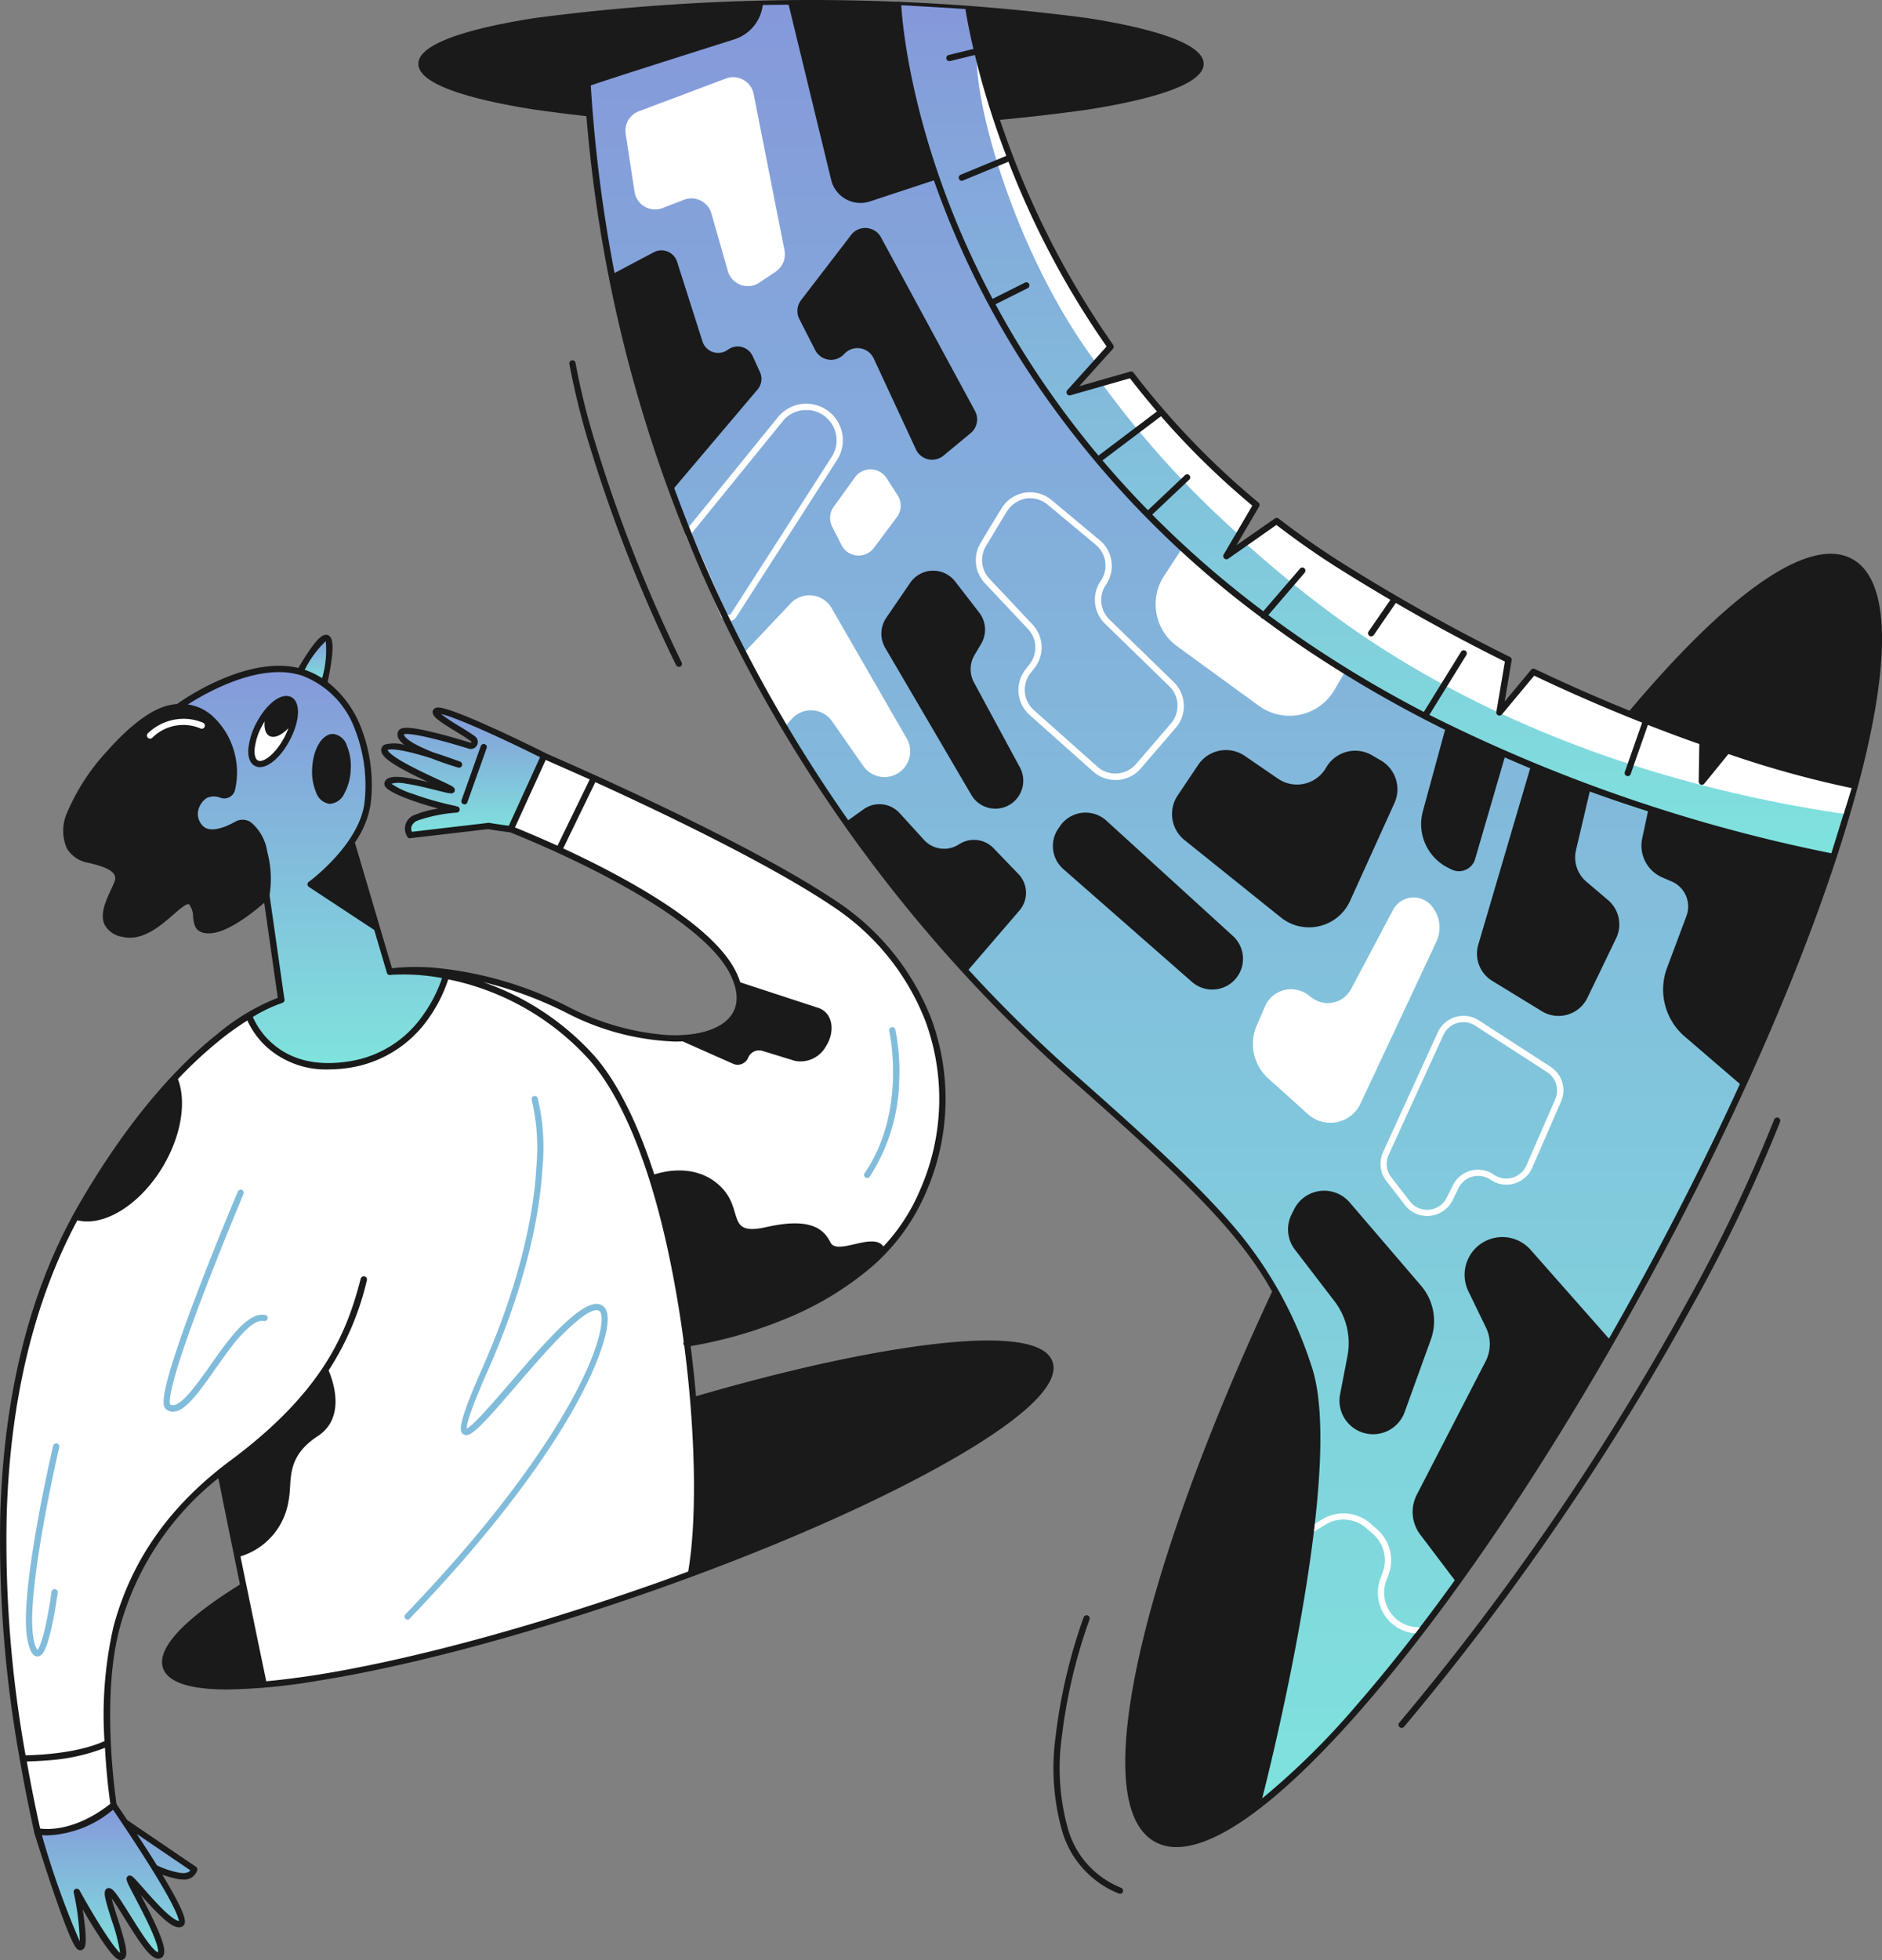 <?xml version="1.0" encoding="UTF-8"?> <svg xmlns="http://www.w3.org/2000/svg" xmlns:xlink="http://www.w3.org/1999/xlink" width="212.248" height="221" viewBox="0 0 212.248 221"><rect x="0" y="0" width="212.248" height="221" fill="#808080" stroke="none"/><defs><linearGradient id="linear-gradient" x1="0.5" x2="0.5" y2="1" gradientUnits="objectBoundingBox"><stop offset="0" stop-color="#8598da"></stop><stop offset="1" stop-color="#7fe3dd"></stop></linearGradient></defs><g id="Bad_gateway" data-name="Bad gateway" transform="translate(-107.534 -32)"><g id="Layer_1" transform="translate(154.717 32)"><g id="Group_8468" data-name="Group 8468" transform="translate(0 0)"><path id="Path_16894" data-name="Path 16894" d="M584.15,34.035a239.733,239.733,0,0,0-62.336,0c-5.987.941-13.114,2.6-13.114,5.163s7.127,4.222,13.114,5.163A210.227,210.227,0,0,0,552.982,46.4a210.457,210.457,0,0,0,31.168-2.035c5.987-.941,13.114-2.6,13.114-5.163S590.137,34.976,584.15,34.035Z" transform="translate(-508.7 -32)" fill="#1a1a1a"></path><path id="Path_16895" data-name="Path 16895" d="M1268.45,563.446c-2.294-1.247-5.563-.482-9.7,2.27-3.917,2.611-8.48,6.892-13.573,12.726-10.444,11.973-21.959,29.169-32.427,48.434s-18.619,38.284-22.982,53.562c-2.117,7.445-3.223,13.6-3.281,18.3-.059,4.975,1.082,8.127,3.376,9.374a4.937,4.937,0,0,0,2.411.576c1.988,0,4.434-.953,7.292-2.846,3.917-2.611,8.48-6.892,13.573-12.726,10.444-11.973,21.959-29.169,32.427-48.434s18.619-38.284,22.982-53.562c2.117-7.445,3.223-13.6,3.281-18.3C1271.884,567.845,1270.744,564.693,1268.45,563.446Z" transform="translate(-1106.764 -500.428)" fill="#1a1a1a"></path><path id="Path_16896" data-name="Path 16896" d="M739.052,172.134c6.116,6.434,10.6,13.561,11.609,20.7s-.941,19.218-1.729,24.546c-.741,5.046-4.258,20.171-4.622,21.747a84.9,84.9,0,0,0,11.15-10.938c10.409-11.938,21.9-29.086,32.332-48.3,9.1-16.748,16.455-33.3,21.065-47.364a210.026,210.026,0,0,1-27.157-7.751,168.757,168.757,0,0,1-33.085-16.737C730.148,95.8,716.858,75.337,711.447,64.4c-5.14-10.4-7.516-26.193-7.739-27.734-3.117-.106-6.4-.165-9.821-.165A230.89,230.89,0,0,0,668.4,37.782c0,.141.047,2.952,1.188,16.972,1.176,14.431,5.328,24.229,7.68,33.72s11.138,24.7,16.231,33.638,20.853,26.581,20.853,26.581S732.936,165.7,739.052,172.134Z" transform="translate(-649.617 -35.971)" fill="url(#linear-gradient)"></path><g id="Group_8445" data-name="Group 8445" transform="translate(54.091 0.565)"><path id="Path_16897" data-name="Path 16897" d="M976.586,37.27,968.6,36.8a103.7,103.7,0,0,0,5.693,23.264c4.293,10.762,13.938,25.64,22.876,34.814s25.111,19.524,34.109,23.876,26.4,12.044,42.483,14.02l2.493-8.033s-10-2.376-14.09-3.9l-2.87,3.528.071-4.493s-17.2-6.61-19.077-7.892l-3.811,4.575,1.012-5.94s-18.7-9.433-26.146-15.643l-5.151,3.434,2.893-5.246s-11.256-10.044-14.126-14.69l-6.939,1.976,4.622-5.14s-7.5-10.9-11.032-20.606A127.725,127.725,0,0,1,976.586,37.27Z" transform="translate(-968.6 -36.8)" fill="url(#linear-gradient)"></path></g><g id="Group_8449" data-name="Group 8449" transform="translate(62.078 1.035)"><g id="Group_8446" data-name="Group 8446" transform="translate(30.921 57.702)"><path id="Path_16898" data-name="Path 16898" d="M1351.151,560.792l.07-4.493s-17.2-6.61-19.077-7.892l-3.811,4.575,1.011-5.94s-18.7-9.433-26.146-15.643l-3.8,2.258a127.416,127.416,0,0,0,12,9.644c16.713,11.7,36.378,18.254,55.738,21.124l1.011-3.258s-10.009-2.376-14.114-3.9Z" transform="translate(-1299.4 -531.4)" fill="#fff"></path></g><g id="Group_8447" data-name="Group 8447"><path id="Path_16899" data-name="Path 16899" d="M1041.487,58.242A124.021,124.021,0,0,1,1036.5,40.8l.929,4.74c-.471,5.7,4.352,22.994,13.408,35.108l1.682-1.8S1045.015,67.946,1041.487,58.242Z" transform="translate(-1036.5 -40.8)" fill="#fff"></path></g><g id="Group_8448" data-name="Group 8448" transform="translate(14.925 41.201)"><path id="Path_16900" data-name="Path 16900" d="M1178.808,409.036l2.129-3.246s-11.256-10.044-14.126-14.69l-3.411.882A107.764,107.764,0,0,0,1178.808,409.036Z" transform="translate(-1163.4 -391.1)" fill="#fff"></path></g></g><g id="Group_8450" data-name="Group 8450" transform="translate(83.146 61.819)"><path id="Path_16901" data-name="Path 16901" d="M1218.628,557.6l-2.035,3.1a5.85,5.85,0,0,0,1.447,7.939l9.245,6.728a5.859,5.859,0,0,0,8.492-1.764l1.2-2.047s-4.94-3.058-10.738-7.61S1218.628,557.6,1218.628,557.6Z" transform="translate(-1215.632 -557.6)" fill="#fff"></path></g><g id="Group_8451" data-name="Group 8451" transform="translate(100.332 170.63)"><path id="Path_16902" data-name="Path 16902" d="M1374.362,1495.6c-.024,0-.047-.012-.071-.012a3.909,3.909,0,0,1-3.7-5.3l.235-.623a4.636,4.636,0,0,0-1.259-5.1l-.764-.671a4.636,4.636,0,0,0-5.328-.553l-1.552.941a.351.351,0,1,0,.365.6l1.541-.941a3.928,3.928,0,0,1,4.5.471l.764.67a3.923,3.923,0,0,1,1.071,4.328l-.235.623a4.65,4.65,0,0,0,.529,4.293,4.581,4.581,0,0,0,3.387,1.952Z" transform="translate(-1361.748 -1482.738)" fill="#fff"></path></g><g id="Group_8452" data-name="Group 8452" transform="translate(36.743 67.12)"><path id="Path_16903" data-name="Path 16903" d="M821.1,609.129l5.246-5.551a2.9,2.9,0,0,1,4.622.541l8.468,14.7a2.9,2.9,0,0,1-.612,3.634h0a2.9,2.9,0,0,1-4.281-.529l-3.529-5.046a2.892,2.892,0,0,0-4.516-.294l-.776.847Z" transform="translate(-821.1 -602.668)" fill="#fff"></path></g><g id="Group_8453" data-name="Group 8453" transform="translate(30.147 45.525)"><path id="Path_16904" data-name="Path 16904" d="M769.887,443.584h-.071a.958.958,0,0,1-.812-.576l-3.9-8.88a.99.99,0,0,1,.129-1l10.186-12.538a4.121,4.121,0,0,1,6.669,4.822L770.71,443.137A.971.971,0,0,1,769.887,443.584Zm8.715-23.805a3.344,3.344,0,0,0-2.635,1.258l-10.186,12.538h0a.253.253,0,0,0-.035.271l3.9,8.88a.252.252,0,0,0,.224.153.279.279,0,0,0,.247-.118L781.5,425.036a3.426,3.426,0,0,0-2.6-5.257Zm-13.091,13.573Z" transform="translate(-765.02 -419.07)" fill="#fff"></path></g><g id="Group_8454" data-name="Group 8454" transform="translate(94.117 101.189)"><path id="Path_16905" data-name="Path 16905" d="M1329.594,897.328l-8.551,18.242a3.759,3.759,0,0,1-5.928,1.2l-4.469-4.022a5.239,5.239,0,0,1-1.294-6.01l.929-2.141a3.2,3.2,0,0,1,4.858-1.27l.423.318a2.967,2.967,0,0,0,4.411-.976l4.74-8.939a2.628,2.628,0,0,1,4.293-.506h0A3.776,3.776,0,0,1,1329.594,897.328Z" transform="translate(-1308.906 -892.333)" fill="#fff"></path></g><g id="Group_8455" data-name="Group 8455" transform="translate(108.507 114.536)"><path id="Path_16906" data-name="Path 16906" d="M1436.517,1028.387a3.158,3.158,0,0,1-2.505-1.235l-2.094-2.705a3.171,3.171,0,0,1-.376-3.258l6.175-13.514.318.141-.318-.141a3.181,3.181,0,0,1,4.61-1.353l8.1,5.234a3.153,3.153,0,0,1,1.188,3.928l-3.246,7.457a3.179,3.179,0,0,1-2.035,1.788,3.123,3.123,0,0,1-2.67-.435,2.481,2.481,0,0,0-2.011-.353,2.45,2.45,0,0,0-1.588,1.282l-.694,1.4a3.145,3.145,0,0,1-2.529,1.741A1.607,1.607,0,0,1,1436.517,1028.387Zm4.081-21.853a2.746,2.746,0,0,0-.694.094,2.451,2.451,0,0,0-1.552,1.341l-6.175,13.514a2.481,2.481,0,0,0,.294,2.541l2.094,2.705a2.457,2.457,0,0,0,4.152-.4l.694-1.4a3.184,3.184,0,0,1,2.046-1.659,3.149,3.149,0,0,1,2.588.459,2.474,2.474,0,0,0,3.67-1.047l3.246-7.457a2.468,2.468,0,0,0-.917-3.058l-8.1-5.234A2.388,2.388,0,0,0,1440.6,1006.534Z" transform="translate(-1431.254 -1005.818)" fill="#fff"></path></g><g id="Group_8456" data-name="Group 8456" transform="translate(112.131 139.476)"><path id="Path_16907" data-name="Path 16907" d="M1484.452,1229.6l-9.08-10.291a4.258,4.258,0,0,0-6.845.635h0a4.268,4.268,0,0,0-.176,4.034l1.988,4.1a4.262,4.262,0,0,1-.047,3.811l-7.751,15.02a4.248,4.248,0,0,0,.388,4.516l4.023,5.316s6.116-9.021,9.962-14.667S1484.452,1229.6,1484.452,1229.6Z" transform="translate(-1462.066 -1217.865)" fill="#1a1a1a"></path></g><g id="Group_8457" data-name="Group 8457" transform="translate(98.08 134.257)"><path id="Path_16908" data-name="Path 16908" d="M1343.272,1175.61l-.282.576a3.756,3.756,0,0,0,.4,3.964l4.458,5.81a7.766,7.766,0,0,1,1.458,6.163l-.835,4.328a3.775,3.775,0,0,0,1.141,3.481h0a3.786,3.786,0,0,0,6.14-1.482l2.952-8.174a6.141,6.141,0,0,0-1.117-6.093l-8.045-9.386A3.794,3.794,0,0,0,1343.272,1175.61Z" transform="translate(-1342.602 -1173.492)" fill="#1a1a1a"></path></g><g id="Group_8458" data-name="Group 8458" transform="translate(84.996 84.572)"><path id="Path_16909" data-name="Path 16909" d="M1232.776,761.209l10.856,8.715a5.081,5.081,0,0,0,7.81-1.87l5-11.021a3.766,3.766,0,0,0-1.529-4.81l-.988-.576a3.77,3.77,0,0,0-5.187,1.388h0a3.787,3.787,0,0,1-5.422,1.247l-3.74-2.564a3.766,3.766,0,0,0-5.269,1.011L1232,756.163A3.77,3.77,0,0,0,1232.776,761.209Z" transform="translate(-1231.36 -751.054)" fill="#1a1a1a"></path></g><g id="Group_8459" data-name="Group 8459" transform="translate(71.56 91.622)"><path id="Path_16910" data-name="Path 16910" d="M1117.979,812.44l-.212.306a3.468,3.468,0,0,0,.541,4.622l14.5,12.714a3.467,3.467,0,0,0,5.116-.6h0a3.48,3.48,0,0,0-.494-4.575l-14.291-13.02A3.491,3.491,0,0,0,1117.979,812.44Z" transform="translate(-1117.123 -810.992)" fill="#1a1a1a"></path></g><g id="Group_8460" data-name="Group 8460" transform="translate(62.865 55.501)"><path id="Path_16911" data-name="Path 16911" d="M1058.934,536.324a3.741,3.741,0,0,1-2.505-.953L1049.266,529a3.777,3.777,0,0,1-.459-5.14l.447-.576a3.055,3.055,0,0,0-.176-3.987l-4.858-5.163a3.782,3.782,0,0,1-.494-4.516c.906-1.517,1.717-2.846,2.388-3.94h0a3.771,3.771,0,0,1,5.622-.917l5.434,4.528a3.759,3.759,0,0,1,.706,5.022,3.059,3.059,0,0,0,.4,3.928l7.245,7.045a3.772,3.772,0,0,1,.224,5.163l-3.94,4.575a3.748,3.748,0,0,1-2.611,1.305Zm-12.22-30.286c-.67,1.082-1.47,2.411-2.376,3.928a3.07,3.07,0,0,0,.4,3.67l4.858,5.163a3.754,3.754,0,0,1,.224,4.9l-.447.576a3.055,3.055,0,0,0,.376,4.175l7.163,6.375a3.011,3.011,0,0,0,2.235.765,3.077,3.077,0,0,0,2.117-1.059l3.94-4.575a3.064,3.064,0,0,0-.188-4.2l-7.245-7.045a3.771,3.771,0,0,1-.482-4.834,3.049,3.049,0,0,0-.576-4.081l-5.434-4.528a3.088,3.088,0,0,0-2.458-.67,3.2,3.2,0,0,0-2.105,1.435Z" transform="translate(-1043.197 -503.883)" fill="#fff"></path></g><g id="Group_8461" data-name="Group 8461" transform="translate(52.216 64.343)"><path id="Path_16912" data-name="Path 16912" d="M955.909,580.433l-2.705,3.952a3.18,3.18,0,0,0-.118,3.376l9.715,16.584a3.145,3.145,0,0,0,4.646.894h0a3.16,3.16,0,0,0,.835-3.987l-5.175-9.574a3.144,3.144,0,0,1,.059-3.105l.741-1.247a3.146,3.146,0,0,0-.212-3.528l-2.705-3.5A3.138,3.138,0,0,0,955.909,580.433Z" transform="translate(-952.658 -579.065)" fill="#1a1a1a"></path></g><g id="Group_8462" data-name="Group 8462" transform="translate(46.433 52.923)"><path id="Path_16913" data-name="Path 16913" d="M903.891,486.195l2.4-3.328a2.166,2.166,0,0,1,3.576.094l1.247,1.941a2.162,2.162,0,0,1-.094,2.458l-2.588,3.458a2.159,2.159,0,0,1-3.658-.318l-1.047-2.07A2.156,2.156,0,0,1,903.891,486.195Z" transform="translate(-903.49 -481.969)" fill="#fff"></path></g><g id="Group_8463" data-name="Group 8463" transform="translate(42.747 25.703)"><path id="Path_16914" data-name="Path 16914" d="M872.366,260.808l1.788,3.493a2.007,2.007,0,0,0,3.281.435h0a2.018,2.018,0,0,1,3.317.506l4.763,10.256a2.011,2.011,0,0,0,3.105.706l3.07-2.541a2.007,2.007,0,0,0,.482-2.505l-10.6-19.571a2.012,2.012,0,0,0-3.364-.27l-5.646,7.351A2.022,2.022,0,0,0,872.366,260.808Z" transform="translate(-872.148 -250.532)" fill="#1a1a1a"></path></g><path id="Path_16915" data-name="Path 16915" d="M747.613,188.43a45.436,45.436,0,0,0-7.916-14.561c-3.9-4.787-9.8-10.244-18.654-18.054a160.229,160.229,0,0,1-12.032-11.832l5.74-6.669a3.056,3.056,0,0,0-.118-4.128l-2.8-2.905a3.071,3.071,0,0,0-3.893-.435,3.071,3.071,0,0,1-3.952-.506l-2.752-3.023a3.081,3.081,0,0,0-4.058-.423l-1.729,1.235c-2.682-3.823-5.34-7.939-7.88-12.35a160.075,160.075,0,0,1-11.75-25.111l9.4-11.1a1.839,1.839,0,0,0,.271-1.976l-.823-1.8a1.851,1.851,0,0,0-2.787-.717,1.856,1.856,0,0,1-2.87-.929l-2.858-8.974a1.854,1.854,0,0,0-2.635-1.082l-4.422,2.341a164.907,164.907,0,0,1-2.681-21.147c1.905-.682,11.291-3.646,16.184-5.2A4.648,4.648,0,0,0,685.83,35l-11.526.388-8.2,1.011a.355.355,0,0,0-.353-.306.347.347,0,0,0-.353.353,160.724,160.724,0,0,0,21.559,78.661,166.4,166.4,0,0,0,33.615,41.213c8.833,7.786,14.7,13.22,18.571,17.972,3.893,4.752,5.8,8.868,7.8,14.349,4.152,11.409-5.563,48.822-5.657,49.2a.347.347,0,0,0,.247.435.26.26,0,0,0,.094.012.343.343,0,0,0,.341-.247c.035-.094,2.505-9.574,4.422-20.359C748.978,203.155,749.389,193.323,747.613,188.43Z" transform="translate(-646.969 -34.647)" fill="#1a1a1a"></path><g id="Group_8464" data-name="Group 8464" transform="translate(23.356 8.707)"><path id="Path_16916" data-name="Path 16916" d="M707.3,112.41l1,6.528a2.344,2.344,0,0,0,3.164,1.835l2.411-.929a2.345,2.345,0,0,1,3.093,1.541l1.858,6.5a2.342,2.342,0,0,0,3.564,1.294l1.835-1.235a2.366,2.366,0,0,0,.988-2.4l-3.481-17.631a2.347,2.347,0,0,0-3.129-1.741l-9.821,3.693A2.338,2.338,0,0,0,707.3,112.41Z" transform="translate(-707.277 -106.026)" fill="#fff"></path></g><path id="Path_16917" data-name="Path 16917" d="M980.981,129.817a179.518,179.518,0,0,1-45.458-15.631l4.175-6.751a.351.351,0,1,0-.6-.365l-4.2,6.786a132.094,132.094,0,0,1-12.3-7.245c-1.788-1.188-3.54-2.423-5.234-3.681l4.1-4.775a.353.353,0,0,0-.035-.494.342.342,0,0,0-.494.035l-4.14,4.81a113.258,113.258,0,0,1-12.526-10.9l4.175-3.94a.349.349,0,1,0-.482-.506l-4.175,3.952A105.2,105.2,0,0,1,891.24,75.631c-1.741-2.623-3.282-5.21-4.646-7.739l3.646-1.823a.35.35,0,0,0-.318-.623l-3.658,1.835c-9.151-17.219-10.209-31.38-10.3-33.156a.353.353,0,0,0-.706.012L863.2,33.854l4.858,20.006a3.4,3.4,0,0,0,4.375,2.435l7.21-2.376a99.765,99.765,0,0,0,11,22.088A109.763,109.763,0,0,0,916.5,103.165a.3.3,0,0,0,.094.118.4.4,0,0,0,.176.082q2.646,1.976,5.434,3.823a136.8,136.8,0,0,0,15.09,8.68l-2.505,9.186a5.51,5.51,0,0,0,2.8,6.351l.4.2a1.9,1.9,0,0,0,2.693-1.164l3.34-11.456c.953.412,1.905.823,2.87,1.223L941.038,140.1a3.592,3.592,0,0,0,1.576,4.081l5.6,3.423a3.612,3.612,0,0,0,5.128-1.505l3.246-6.728a3.591,3.591,0,0,0-.917-4.3l-2.435-2.07a3.6,3.6,0,0,1-1.176-3.564l1.553-6.61c2.152.788,4.34,1.529,6.563,2.246l-.647,3.034a3.908,3.908,0,0,0,2.317,4.434l.988.423a3.069,3.069,0,0,1,1.682,3.9l-2.188,5.846a6.978,6.978,0,0,0,1.988,7.739l6.292,5.41a177.13,177.13,0,0,0,7.763-18.113l2.423-7.257a.043.043,0,0,1,.035.012.15.15,0,0,0,.071.012.354.354,0,0,0,.353-.271A.347.347,0,0,0,980.981,129.817Z" transform="translate(-821.505 -33.584)" fill="#1a1a1a"></path><path id="Path_16918" data-name="Path 16918" d="M1117.33,125.351a116.626,116.626,0,0,1-14.208-3.928.373.373,0,0,0-.388.118l-2.234,2.74.059-3.47a.358.358,0,0,0-.235-.341,199.237,199.237,0,0,1-19.042-7.88.347.347,0,0,0-.423.094l-2.976,3.576.788-4.646a.34.34,0,0,0-.188-.376,211.629,211.629,0,0,1-18.725-10.468,89.473,89.473,0,0,1-7.363-5.14.353.353,0,0,0-.423-.012l-4.34,3.023,2.564-4.375a.361.361,0,0,0-.082-.447,90.155,90.155,0,0,1-14.078-14.631.354.354,0,0,0-.377-.129l-5.751,1.647,3.8-4.222a.353.353,0,0,0,.024-.435,98.024,98.024,0,0,1-12.267-23.923,84.617,84.617,0,0,1-3.693-13.973.351.351,0,1,0-.694.106c.141.87.412,2.388.894,4.422l-2.788.682a.352.352,0,0,0,.082.694.175.175,0,0,0,.082-.012l2.788-.682c.588,2.435,1.446,5.5,2.67,9,.282.8.576,1.588.87,2.376l-5.152,2.129a.356.356,0,0,0,.141.682.306.306,0,0,0,.129-.035l5.128-2.117a98.086,98.086,0,0,0,11.067,20.83l-4.434,4.928a.355.355,0,0,0,.365.576l6.7-1.917c.988,1.27,2,2.517,3.046,3.74l-6.775,5.116a.355.355,0,0,0-.071.494.353.353,0,0,0,.494.071l6.81-5.14a90.6,90.6,0,0,0,10.3,10.08l-3.235,5.516a.36.36,0,0,0,.071.435.356.356,0,0,0,.447.035l5.434-3.811c2.305,1.776,4.728,3.47,7.21,5.022q2.787,1.747,5.645,3.423l-2.458,3.564a.356.356,0,0,0,.094.494.4.4,0,0,0,.2.059.367.367,0,0,0,.294-.153l2.482-3.611c4.034,2.341,8.151,4.552,12.3,6.61l-.964,5.681a.364.364,0,0,0,.2.376.36.36,0,0,0,.424-.094l3.646-4.375c4.034,1.917,8.1,3.681,12.173,5.293l-1.952,5.563a.34.34,0,0,0,.212.447.417.417,0,0,0,.118.024.343.343,0,0,0,.329-.235l1.941-5.54c1.941.753,3.87,1.482,5.8,2.152l-.07,4.234a.358.358,0,0,0,.235.341.347.347,0,0,0,.4-.106l2.717-3.34a115.742,115.742,0,0,0,14.079,3.881h.059a.363.363,0,0,0,.353-.294A.357.357,0,0,0,1117.33,125.351Z" transform="translate(-955.373 -37.163)" fill="#1a1a1a"></path><g id="Group_8465" data-name="Group 8465" transform="translate(17.025 40.619)"><path id="Path_16919" data-name="Path 16919" d="M665.809,411.926a.346.346,0,0,1-.318-.2,168.213,168.213,0,0,1-9.727-24.664,83.465,83.465,0,0,1-2.305-9.3.351.351,0,0,1,.694-.106,79.376,79.376,0,0,0,2.293,9.233,168.251,168.251,0,0,0,9.68,24.546.352.352,0,0,1-.165.47A.81.81,0,0,1,665.809,411.926Z" transform="translate(-653.454 -377.354)" fill="#1a1a1a"></path></g><g id="Group_8466" data-name="Group 8466" transform="translate(71.651 182.128)"><path id="Path_16920" data-name="Path 16920" d="M1125.373,1611.9a.5.5,0,0,1-.129-.024,10.843,10.843,0,0,1-6.457-7.257,26.16,26.16,0,0,1-.682-10.444,61.558,61.558,0,0,1,3.164-13.455.354.354,0,0,1,.659.259,60.243,60.243,0,0,0-3.129,13.291,25.342,25.342,0,0,0,.659,10.15,10.1,10.1,0,0,0,6.034,6.8.361.361,0,0,1,.2.459A.344.344,0,0,1,1125.373,1611.9Z" transform="translate(-1117.892 -1580.5)" fill="#1a1a1a"></path></g><g id="Group_8467" data-name="Group 8467" transform="translate(110.538 126.007)"><path id="Path_16921" data-name="Path 16921" d="M1448.877,1172.153a.311.311,0,0,1-.224-.082.354.354,0,0,1-.047-.494,294.835,294.835,0,0,0,32.638-47.74,173.882,173.882,0,0,0,9.645-20.265.357.357,0,0,1,.671.247,176.522,176.522,0,0,1-9.68,20.336,294.544,294.544,0,0,1-32.721,47.87A.355.355,0,0,1,1448.877,1172.153Z" transform="translate(-1448.527 -1103.341)" fill="#1a1a1a"></path></g></g></g><g id="Layer_2" transform="translate(107.534 103.571)"><g id="Layer_3"><g id="Group_8481" data-name="Group 8481"><g id="Group_8469" data-name="Group 8469" transform="translate(4.218 131.975)"><path id="Path_16922" data-name="Path 16922" d="M143.4,1765.54s4.352,13.5,4.822,13.02-.176-5.728-.176-5.728,4.352,7.41,4.881,6.822-1.764-6.645-1.235-6.939,4.587,7.5,5.469,6.786-2.882-7.9-2.882-7.9,4.763,5.116,5.293,4.352-2.905-6.269-2.905-6.269,3.493,1.976,4.434.153l-7.057-4.763-2.058-2.47S148.281,1766.423,143.4,1765.54Z" transform="translate(-143.4 -1762.6)" fill="url(#linear-gradient)"></path></g><g id="Group_8470" data-name="Group 8470" transform="translate(33.905 0.372)"><path id="Path_16923" data-name="Path 16923" d="M395.8,647.349s2.552-4.034,3.034-3.646-.447,5.034-.447,5.034A6.685,6.685,0,0,0,395.8,647.349Z" transform="translate(-395.8 -643.676)" fill="url(#linear-gradient)"></path></g><g id="Group_8471" data-name="Group 8471" transform="translate(17.445 3.824)"><path id="Path_16924" data-name="Path 16924" d="M288.738,707.318s-2.588,9.174-10.115,10.174-10.644-1.882-12.114-5.293l3.646-1.823L268.1,696.85l-3.881-3.587s-8.586-2.764-8.351-3.293.647-7.645.647-7.645l2.117-5.058s6.763-4.469,11.291-4.234a9.45,9.45,0,0,1,8.174,5.528,16.477,16.477,0,0,1,1.764,9.233c-.412,4.175-1.764,4.881-1.764,4.881l4.293,14.525A48.775,48.775,0,0,1,288.738,707.318Z" transform="translate(-255.86 -673.024)" fill="url(#linear-gradient)"></path></g><g id="Group_8472" data-name="Group 8472" transform="translate(43.384 8.566)"><path id="Path_16925" data-name="Path 16925" d="M494.377,718.443s-4.646-2.317-6.8-3.34-5.375-2.117-5.41-1.647,4.387,3.058,4.316,3.376-.024.6-.518.47-4.81-1.458-6.257-1.611-1.8.388-1.329.941a7.139,7.139,0,0,0,1.729,1.176s-3.67-.847-3.717-.106,1.835,1.952,2.811,2.376,3.646,1.764,3.646,1.764-3.023-.435-3.14-.471-3.034-.388-2.964.177,3.281,1.788,3.634,1.858,3.376.976,3.376.976a23.914,23.914,0,0,0-3.528.788c-.435.271-1.364,1.2-.941,2.2l8.915-1.035,2.423.353Z" transform="translate(-476.393 -713.344)" fill="url(#linear-gradient)"></path></g><path id="Path_16926" data-name="Path 16926" d="M363.373,1319.454c-1.117-3.27-9.939-2.611-17.137-1.482-10.009,1.564-22.865,4.952-36.19,9.539s-25.534,9.821-34.391,14.749c-11.538,6.422-13.22,9.927-12.6,11.726s3.552,2.411,7.269,2.411a66.018,66.018,0,0,0,9.868-.929c10.009-1.564,22.865-4.952,36.19-9.538s25.534-9.821,34.391-14.749C362.315,1324.759,364,1321.254,363.373,1319.454Z" transform="translate(-244.668 -1237.477)" fill="#1a1a1a"></path><path id="Path_16927" data-name="Path 16927" d="M214.492,783.846c-3.14-4.94-4.7-8.386-17.725-15.208S172.433,756.7,172.433,756.7l-3.764,8.257a160.3,160.3,0,0,1,14.808,7.151c7.68,4.234,12.079,9.727,10.738,13.255s-9.8,4.387-15.443,1.494c-5.657-2.917-13.5-5.422-17.384-5.7,0,0-1.411,8.033-9.562,9.915s-10.785-1.917-12.667-5.034a60.77,60.77,0,0,0-17.019,18.289c-7.139,11.914-10.268,23.911-10.585,39.366s3.376,32.227,3.728,34.262a11.864,11.864,0,0,0,8.5-3.14s-2.117-13.879,1.258-22.265,6.034-11.209,9.8-14.114l1.094-.906s3.293,15.384,4.763,23.535c1.741-.153,3.681-.388,5.775-.706,9.974-1.564,22.782-4.94,36.073-9.515,2.211-.753,4.411-1.541,6.575-2.352.6-2.235.623-14.161.129-19.948l-.765-5.634a45.266,45.266,0,0,0,13.855-4.481c7.445-3.764,12.079-9.409,13.879-15.208S217.633,788.786,214.492,783.846Z" transform="translate(-111.065 -743.035)" fill="#fff"></path><g id="Group_8473" data-name="Group 8473" transform="translate(27.343 6.52)"><ellipse id="Ellipse_1140" data-name="Ellipse 1140" cx="4.034" cy="1.764" rx="4.034" ry="1.764" transform="translate(0 7.126) rotate(-62.036)" fill="#fff"></ellipse></g><path id="Path_16928" data-name="Path 16928" d="M350.433,699.278c-1.07-.565-2.752.67-3.928,2.882a7.961,7.961,0,0,0-.917,2.905c-.082.976.176,1.67.729,1.964a1.183,1.183,0,0,0,.565.141c1.035,0,2.388-1.164,3.364-3.023C351.421,701.936,351.5,699.843,350.433,699.278Zm-3.775,7.139c-.282-.153-.412-.635-.365-1.294a7.008,7.008,0,0,1,.847-2.623q.141-.265.282-.494c-.071.812.106,1.435.553,1.658.541.282,1.341-.082,2.129-.882a8.984,8.984,0,0,1-.47,1.047C348.646,705.688,347.246,706.735,346.658,706.417Z" transform="translate(-317.575 -692.246)" fill="#1a1a1a"></path><g id="Group_8474" data-name="Group 8474" transform="translate(52.029 12.301)"><path id="Path_16929" data-name="Path 16929" d="M550.253,751.922a.415.415,0,0,1-.118-.024.344.344,0,0,1-.212-.447l2.176-6.116a.35.35,0,0,1,.659.235l-2.176,6.116A.329.329,0,0,1,550.253,751.922Z" transform="translate(-549.901 -745.101)" fill="#1a1a1a"></path></g><g id="Group_8475" data-name="Group 8475" transform="translate(35.198 11.182)"><ellipse id="Ellipse_1141" data-name="Ellipse 1141" cx="3.587" cy="1.823" rx="3.587" ry="1.823" transform="translate(0.143 7.429) rotate(-86.911)" fill="#1a1a1a"></ellipse><path id="Path_16930" data-name="Path 16930" d="M408.83,743.469h-.071a1.9,1.9,0,0,1-1.529-1.329,6.041,6.041,0,0,1-.423-2.729c.118-2.211,1.176-3.881,2.388-3.823a1.9,1.9,0,0,1,1.529,1.329,6.042,6.042,0,0,1,.423,2.729h0a6.073,6.073,0,0,1-.717,2.658A1.96,1.96,0,0,1,408.83,743.469Zm.282-7.163c-.694,0-1.505,1.27-1.611,3.152a5.434,5.434,0,0,0,.365,2.4c.247.565.588.894.929.906h.035c.329,0,.694-.294.988-.8a5.371,5.371,0,0,0,.623-2.352h0a5.433,5.433,0,0,0-.365-2.4c-.247-.565-.588-.894-.929-.906Z" transform="translate(-406.795 -735.587)" fill="#1a1a1a"></path></g><g id="Group_8476" data-name="Group 8476" transform="translate(45.618 52.004)"><path id="Path_16931" data-name="Path 16931" d="M495.741,1141.7a.4.4,0,0,1-.247-.094.351.351,0,0,1-.012-.494c10.6-11.032,16.054-19.254,18.771-24.194,3.423-6.245,3.634-9.374,3.2-9.915a.479.479,0,0,0-.388-.188h-.012c-1.741,0-6.045,5-9.186,8.656-3.8,4.422-5.093,5.81-5.834,5.34-.494-.318-.682-1.082,2.082-7.351,4.6-10.4,5.881-18.113,6.14-22.759a23.33,23.33,0,0,0-.517-7.574.353.353,0,0,1,.67-.224,23.752,23.752,0,0,1,.541,7.833c-.27,4.693-1.564,12.5-6.21,22.994-2.07,4.681-2.352,6.034-2.329,6.422.729-.318,3.023-2.988,4.893-5.152,3.587-4.175,7.657-8.9,9.727-8.9h.023a1.219,1.219,0,0,1,.929.447c.964,1.211-.294,5.5-3.14,10.7-2.729,4.987-8.221,13.255-18.877,24.346A.244.244,0,0,1,495.741,1141.7Z" transform="translate(-495.387 -1082.661)" fill="#82bcdb"></path></g><g id="Group_8477" data-name="Group 8477" transform="translate(18.452 62.557)"><path id="Path_16932" data-name="Path 16932" d="M265.489,1197.428a1.2,1.2,0,0,1-.741-.247c-.365-.247-.659-.835.47-4.623.612-2.058,1.588-4.846,2.893-8.28,2.211-5.846,4.658-11.62,4.681-11.679a.351.351,0,0,1,.647.271c-.023.059-2.376,5.622-4.552,11.338-1.282,3.352-2.246,6.1-2.882,8.163-1.059,3.446-.906,4.116-.847,4.234.976.623,2.893-2.094,4.587-4.493,2.082-2.941,4.234-5.987,6.14-5.587a.348.348,0,0,1-.141.682c-1.458-.306-3.564,2.682-5.422,5.3C268.5,1195.122,266.876,1197.428,265.489,1197.428Zm-.306-.8Z" transform="translate(-264.421 -1172.385)" fill="#82bcdb"></path></g><g id="Group_8478" data-name="Group 8478" transform="translate(2.923 91.187)"><path id="Path_16933" data-name="Path 16933" d="M133.671,1439.816c-.565,0-.835-.765-1.035-1.517-.529-2.023-.212-6.386.941-12.961.847-4.869,1.87-9.221,1.882-9.256a.351.351,0,1,1,.682.165c-.035.176-4.022,17.254-2.823,21.888a2.934,2.934,0,0,0,.365.953c.141-.153.529-.776,1.047-3.34.329-1.623.541-3.187.541-3.211a.356.356,0,1,1,.706.094c0,.012-.235,1.741-.588,3.446-.682,3.246-1.2,3.717-1.67,3.752C133.706,1439.816,133.695,1439.816,133.671,1439.816Zm.059-.694Z" transform="translate(-132.388 -1415.812)" fill="#82bcdb"></path></g><path id="Path_16934" data-name="Path 16934" d="M212.561,683.795A28.079,28.079,0,0,0,202.1,670.716c-10.291-6.986-31.3-16.1-32.968-16.819-.024-.012-.047-.035-.071-.047s-2.787-1.4-5.657-2.705c-5.928-2.705-6.492-2.482-6.763-2.376a.512.512,0,0,0-.282.282c-.235.612.67,1.2,2.564,2.352.635.388,1.282.788,1.729,1.117l.012.012a.069.069,0,0,1,.024.106c-.035.071-.082.047-.106.047-.929-.294-2.729-.835-4.375-1.223-2.823-.67-3.528-.529-3.752-.082a.872.872,0,0,0-.012.764,2.3,2.3,0,0,0,.717.788,4.218,4.218,0,0,0-2.246-.035.711.711,0,0,0-.365.435c-.259.953,1.494,2,5.3,3.8-3.082-.729-4.7-.882-4.952.059a.5.5,0,0,0,.071.423c.459.741,3.423,1.811,6,2.493a11.344,11.344,0,0,0-2.635.706,1.649,1.649,0,0,0-.847,2.493.335.335,0,0,0,.294.165c.012,0,.023,0,.035-.024l8.786-1.023c.012,0,.024.012.035.012,1.458.247,2.352.341,2.435.353.694.282,5.54,2.211,10.774,4.963,5.175,2.717,11.785,6.8,13.926,10.821,1.153,2.176,1.117,3.987-.118,5.257-1.282,1.317-3.811,1.976-6.951,1.811a28.805,28.805,0,0,1-11-3.14,41.675,41.675,0,0,0-14.514-4.375,24.425,24.425,0,0,0-5.446-.012l-4.187-14.173a10.421,10.421,0,0,0,1.788-4.387,17.9,17.9,0,0,0-1.094-8.586,12.035,12.035,0,0,0-3.764-5.128c.082-.4.259-1.223.388-2.105.341-2.27.094-2.823-.176-3.07a.57.57,0,0,0-.494-.141c-.318.047-.835.329-1.976,2.047-.482.717-.882,1.411-1.047,1.682-2.423-.576-5.446-.129-8.786,1.329a27.5,27.5,0,0,0-4.846,2.705.161.161,0,0,1-.047.035,6.239,6.239,0,0,0-1.012.165c-2.529.588-5.34,3.411-6.786,5.046a24.147,24.147,0,0,0-4.587,7,4.983,4.983,0,0,0-.047,4.058,3.509,3.509,0,0,0,2.423,1.635c.812.188,2.517.576,2.94,1.341a.864.864,0,0,1,.035.729c-.094.271-.259.623-.435,1-.565,1.211-1.258,2.729-.694,3.917a2.723,2.723,0,0,0,1.964,1.353,3.743,3.743,0,0,0,.87.106c1.905,0,3.611-1.47,4.893-2.588.706-.623,1.6-1.388,1.811-1.153a2.32,2.32,0,0,1,.435,1.388c.094.882.212,1.976,2.035,1.847,2.058-.153,4.94-2.517,5.987-3.434l1.529,10.715a24.624,24.624,0,0,0-6.8,4.07c-7.022,5.563-12.538,13.808-15.925,19.759-5.3,9.409-8.186,21.018-8.574,34.5a139.2,139.2,0,0,0,2.176,27.4v.035a.326.326,0,0,0,.035.153c.459,2.658,1,5.352,1.6,8.08a.441.441,0,0,0,.012.118c.012.035,1.011,3.246,2.094,6.434,2.258,6.622,2.693,6.739,2.976,6.822a.5.5,0,0,0,.47-.118c.176-.165.494-.459.059-3.587-.035-.306-.082-.6-.129-.894.318.553.694,1.176,1.082,1.811,2.282,3.717,2.846,3.846,3.093,3.9a.44.44,0,0,0,.129.012.6.6,0,0,0,.329-.106c.576-.4.247-1.647-.694-4.61-.235-.729-.529-1.647-.67-2.247.388.529.953,1.423,1.423,2.188,1.952,3.14,3.2,5.046,4.14,4.54.576-.306.494-1.188-.294-3.034-.553-1.317-1.353-2.858-2-4.093,2.105,2.376,3.446,3.67,4.328,3.67a.849.849,0,0,0,.376-.094.518.518,0,0,0,.271-.365c.106-.447-.129-1.505-2.529-5.469a12.185,12.185,0,0,0,1.635.459,3.077,3.077,0,0,0,.694.082,1.51,1.51,0,0,0,1.611-1.07.342.342,0,0,0-.141-.365l-7.7-5.234a.043.043,0,0,0-.035-.012c-.623-.929-1.082-1.6-1.223-1.811-.141-.906-1.752-12.056.353-19.865a32.381,32.381,0,0,1,11.126-16.9c.518,2.588,2.893,14.314,4.752,23.206a.351.351,0,0,0,.341.282.15.15,0,0,0,.071-.012.368.368,0,0,0,.271-.423c-.953-4.54-2.035-9.809-2.94-14.231a7.8,7.8,0,0,0,5.422-6.269c.459-2.188-.47-4.822,3.293-7.292,3.176-2.082,1.752-6.163,1.223-7.4a32.071,32.071,0,0,0,4.316-10.174.363.363,0,0,0-.259-.435.357.357,0,0,0-.435.259c-1.494,5.751-3.975,12.55-14.69,20.5-6.845,5.093-11.162,11.209-13.185,18.7a44.765,44.765,0,0,0-1.023,12.938c-3.14,1.423-7.669,1.576-8.9,1.6a136.479,136.479,0,0,1-2.129-27.063c.376-12.938,3.07-24.123,7.974-33.262,3,.753,7.08-1.741,9.668-6.1,2.082-3.517,2.635-7.292,1.67-9.821a47.514,47.514,0,0,1,4.869-4.5,31.514,31.514,0,0,1,2.964-2.105,9.188,9.188,0,0,0,2.2,3.011,9.99,9.99,0,0,0,6.963,2.505,15.1,15.1,0,0,0,2.211-.165,13.328,13.328,0,0,0,9.068-5.6,16.427,16.427,0,0,0,2.211-4.387c.271.059.541.118.823.176a29.283,29.283,0,0,1,14.855,8.645c2.576,2.764,7.339,10.056,10.28,28,.223,1.353.423,2.717.6,4.081a.293.293,0,0,0-.035.2.359.359,0,0,0,.094.188c1.27,9.774,1.458,19.595.447,25.452a.351.351,0,0,0,.282.412h.059a.354.354,0,0,0,.353-.294c1.011-5.893.835-15.713-.423-25.511a49.712,49.712,0,0,0,10.75-3.093,35.721,35.721,0,0,0,8.962-5.257,22.946,22.946,0,0,0,6.8-8.915A26.221,26.221,0,0,0,212.561,683.795Zm-83.554,96.033c-.153.2-.518.423-1.353.247a10.166,10.166,0,0,1-2.423-.812c-.188-.294-.376-.612-.588-.941-.576-.906-1.153-1.788-1.682-2.6Zm-8.727-6.833c.565.823,2.188,3.223,3.764,5.716,3.258,5.14,3.634,6.492,3.658,6.822-.153-.012-.588-.165-1.553-1.07-.847-.8-1.764-1.835-2.493-2.67-.341-.376-.623-.706-.847-.941-.282-.294-.553-.576-.847-.376s-.129.576.094,1.035c.176.353.423.835.717,1.388.588,1.141,1.341,2.564,1.882,3.811.753,1.741.729,2.235.694,2.352-.106-.023-.447-.2-1.258-1.306-.612-.847-1.317-1.976-1.941-2.976-1.517-2.435-1.929-3-2.388-2.952a.413.413,0,0,0-.329.2c-.235.376-.012,1.188.694,3.411a20.239,20.239,0,0,1,.953,3.7c-.764-.612-2.893-4-4.575-7.057a.365.365,0,0,0-.435-.165.345.345,0,0,0-.223.4,29.079,29.079,0,0,1,.682,5.516,95.337,95.337,0,0,1-4.269-11.973c.176.012.388.024.623.024A12.234,12.234,0,0,0,120.279,772.994Zm-6.845-5.61a21.587,21.587,0,0,0,5.94-1.376c.165,3.176.506,5.622.6,6.316-3.917,3.082-7.092,2.905-7.916,2.787-.565-2.552-1.07-5.081-1.505-7.563C111.117,767.537,112.164,767.5,113.434,767.384Zm30.839-126.155a11.315,11.315,0,0,1-.412,4.175,9.35,9.35,0,0,0-1.917-.929c-.012,0-.035-.012-.047-.012A11.675,11.675,0,0,1,144.273,641.229Zm11.021,42.095a12.409,12.409,0,0,1-8.6,5.316c-3.528.517-6.41-.2-8.551-2.141a8.525,8.525,0,0,1-2.094-2.893,16.52,16.52,0,0,1,3.258-1.564h0c.035-.012.047-.012.059-.024a.365.365,0,0,0,.118-.059l.012-.012.012-.012a.355.355,0,0,0,.106-.353c0-.012-.012-.012-.012-.023l-1.67-11.7a11.713,11.713,0,0,0-.259-4.881,5.361,5.361,0,0,0-1.811-3.3,1.665,1.665,0,0,0-1.788-.094c-2.411,1.341-3.329.776-3.552.576a1.891,1.891,0,0,1-.67-1.623,2.263,2.263,0,0,1,1.023-1.635,1.977,1.977,0,0,1,1.553,0,1.252,1.252,0,0,0,.964-.071,1.274,1.274,0,0,0,.623-.729,8.725,8.725,0,0,0-.294-5.1,8.438,8.438,0,0,0-2.294-3.387,5.242,5.242,0,0,0-2.705-1.247c2.117-1.353,8.257-4.858,12.973-3.211a10.179,10.179,0,0,1,5.893,6.092,17.3,17.3,0,0,1,1.047,8.233c-.588,4.481-5.646,8.421-6.222,8.845h0a.355.355,0,0,0-.2.294v.047a.326.326,0,0,0,.153.271l7.375,4.858,1.423,4.822a.35.35,0,0,0,.341.259.325.325,0,0,0,.106-.012c.012,0,.012,0,.024-.012a23.917,23.917,0,0,1,5.751.365A15.576,15.576,0,0,1,155.294,683.324Zm10.315-21.089,3.47-7.61c.694.306,2.493,1.094,4.963,2.2l-3.634,7.469C168.114,663.259,166.338,662.53,165.609,662.236Zm-11.667-.118a1.2,1.2,0,0,1,.694-.659,16.913,16.913,0,0,1,4.422-.894.354.354,0,0,0-.047-.706h-.035a.259.259,0,0,0-.141-.059,35.262,35.262,0,0,1-4.752-1.353,8.961,8.961,0,0,1-2.411-1.141,3.52,3.52,0,0,1,1.647,0c1.094.153,2.388.482,3.434.741,1.505.376,1.705.412,1.905.282a.362.362,0,0,0,.165-.247c.047-.318-.247-.471-.694-.694-.329-.165-.788-.376-1.317-.623-1.141-.529-2.54-1.188-3.693-1.835-1.682-.953-1.858-1.353-1.87-1.423.094-.059.753-.306,4.14.694.282.082.565.176.835.259,1.388.553,2.693.941,2.976,1.023a.348.348,0,0,0,.435-.223.359.359,0,0,0-.212-.447c-.47-.165-1.67-.612-3.046-1.047-1.588-.635-3.011-1.353-3.258-1.917a.256.256,0,0,1-.024-.118c.459-.165,2.905.259,7.292,1.623a.791.791,0,0,0,.729-1.376l-.024-.023c-.47-.353-1.141-.753-1.788-1.153a21.059,21.059,0,0,1-2.035-1.353c1.494.306,6.528,2.552,11.173,4.869l-3.528,7.727c-.365-.047-1.106-.141-2.094-.306a.373.373,0,0,0-.165-.024l-8.668,1.012A.954.954,0,0,1,153.941,662.118Zm57.338,41.036a21.446,21.446,0,0,1-4.117,6.328c-1.188-1.682-5.2,1.082-5.975-.459-.776-1.576-2.352-2.823-7.21-1.729s-2.282-2.117-5.493-4.858c-2.646-2.258-6.057-1.435-7.163-1.07-2.529-7.845-5.281-11.8-7.033-13.679a30.145,30.145,0,0,0-12.256-8.01,43.44,43.44,0,0,1,9.374,3.458,28.723,28.723,0,0,0,12.3,3.246c.282,0,.553-.012.812-.023l5.669,2.517a1.275,1.275,0,0,0,1.717-.67,1.336,1.336,0,0,1,1.611-.776l3.67,1.129a3.28,3.28,0,0,0,3.517-1.682c1.07-1.694.717-3.764-.882-4.293l-8.8-2.882a8.49,8.49,0,0,0-.623-1.458c-1.8-3.352-6.575-7.092-14.22-11.115-1.8-.953-3.564-1.8-5.128-2.529l3.623-7.469c7.363,3.352,19.83,9.292,27.016,14.173a27.328,27.328,0,0,1,10.2,12.738A25.447,25.447,0,0,1,211.279,703.154Z" transform="translate(-107.534 -640.513)" fill="#1a1a1a"></path><g id="Group_8479" data-name="Group 8479" transform="translate(97.451 44.235)"><path id="Path_16935" data-name="Path 16935" d="M936.442,1033.63a.4.4,0,0,1-.2-.059.356.356,0,0,1-.094-.494c4.8-7.01,2.787-15.937,2.776-16.031a.351.351,0,0,1,.682-.165,23.383,23.383,0,0,1,.447,5.54,20.689,20.689,0,0,1-3.328,11.044A.317.317,0,0,1,936.442,1033.63Z" transform="translate(-936.088 -1016.612)" fill="#82bcdb"></path></g><g id="Group_8480" data-name="Group 8480" transform="translate(16.572 9.475)"><path id="Path_16936" data-name="Path 16936" d="M248.783,723.31a.334.334,0,0,1-.259-.118.352.352,0,0,1,.024-.494,5.825,5.825,0,0,1,4.222-1.623,5.571,5.571,0,0,1,2,.447.352.352,0,0,1-.306.635h0a4.963,4.963,0,0,0-5.434,1.058A.327.327,0,0,1,248.783,723.31Z" transform="translate(-248.434 -721.072)" fill="#fff"></path></g></g></g></g></g></svg> 